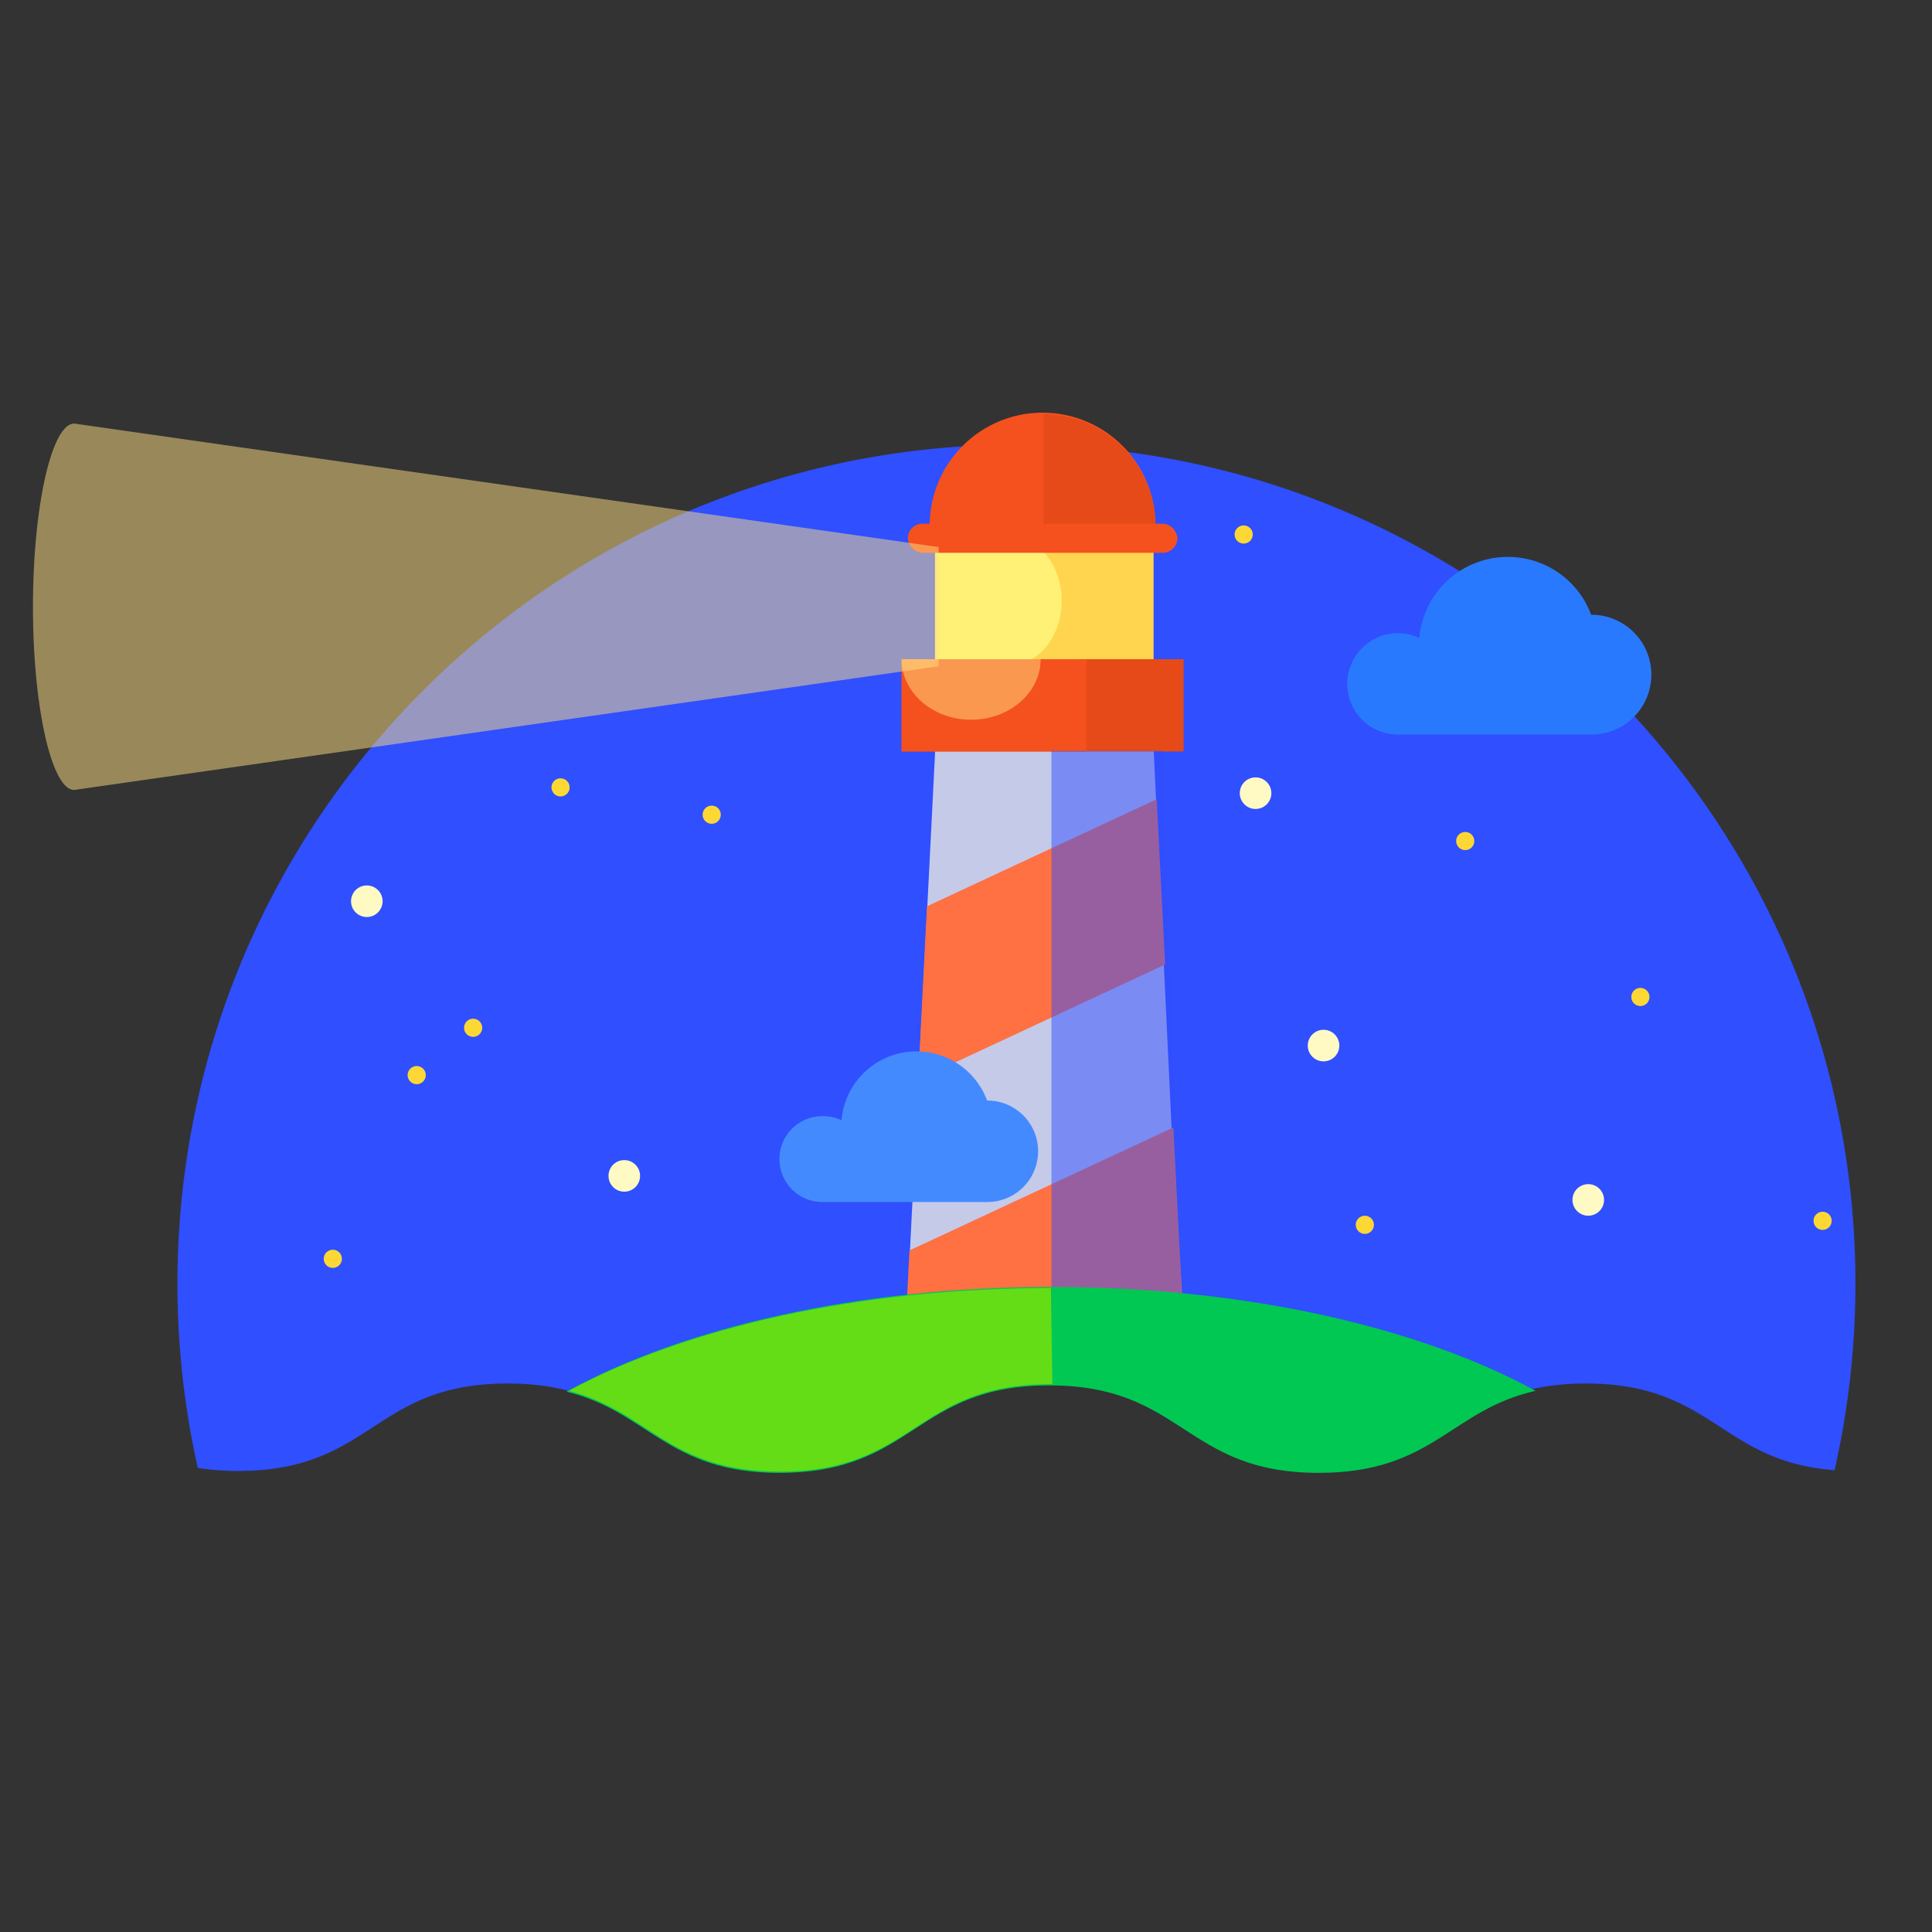 <?xml version="1.0"?>
<svg xmlns="http://www.w3.org/2000/svg" id="Layer_1" data-name="Layer 1" width="750" height="750" viewBox="0 0 750 750"><rect x="0" y="0" width="750" height="750" fill="#333333" stroke="none"/> <defs id="defs3"> <style id="style5"> .cls-1,.cls-10{fill:#304ffe;}.cls-2{fill:#ffe082;}.cls-10,.cls-2{opacity:0.5;}.cls-3{fill:#2979ff;}.cls-4{fill:#ffd54f;}.cls-5{fill:#fff176;}.cls-6{fill:#f4511e;}.cls-7{fill:#e64a19;}.cls-8{fill:#c5cae9;}.cls-9{fill:#ff7043;}.cls-11{fill:#fdd835;}.cls-12{fill:#fff9c4;}.cls-13{fill:#448aff;}.cls-14{fill:#00c853;}.cls-15{fill:#64dd17;} </style> </defs> <path class="cls-1" d="M92.43 571.02c52.32 0 52.32-33.94 104.64-33.94s52.3 33.94 104.63 33.94c52.32 0 52.32-33.94 104.63-33.94 52.3 0 52.32 33.94 104.64 33.94s52.32-33.94 104.64-33.94c49.5 0 52.18 30.34 96.57 33.64a326.73 326.73 0 0 0 8.1-72.4c0-179.86-145.83-325.68-325.7-325.68-179.87 0-325.7 145.82-325.7 325.7a326.75 326.75 0 0 0 7.9 71.5 98.88 98.88 0 0 0 15.66 1.18z" id="path9" fill="#304ffe"></path> <path class="cls-4" id="rect15" fill="#ffd54f" d="M362.98 213.56h84.84v78.5h-84.84z"></path> <path class="cls-5" id="rect17" fill="#fff176" d="M362.98 213.56h29.95v78.5h-29.95z"></path> <ellipse class="cls-5" cx="392.3" cy="233.21" rx="19.84" ry="24.89" id="ellipse19" fill="#fff176"></ellipse> <path class="cls-6" d="M360.9 204.7a43.84 43.84 0 1 1 87.67 0" id="path21" fill="#f4511e"></path> <path class="cls-7" d="M405.1 160.87a43.5 43.5 0 0 1 43.47 43.83H405.1v-43.83z" id="path23" fill="#e64a19"></path> <rect class="cls-6" x="352.42" y="203.29" width="104.64" height="11.31" rx="5.66" ry="5.66" id="rect25" fill="#f4511e"></rect> <path class="cls-8" id="polygon27" fill="#c5cae9" d="M350.8 534.02l12.23-242.5h84.84l10.93 230.5z"></path> <path class="cls-9" id="line29" fill="#ff7043" d="M449.04 310.25l3.26 64.17"></path> <path class="cls-9" id="polygon31" fill="#ff7043" d="M359.85 351.82l-3.42 67.3 95.87-44.7-3.26-64.17z"></path> <path class="cls-9" id="line33" fill="#ff7043" d="M455.52 437.66l3.27 64.18"></path> <path class="cls-9" id="polygon35" fill="#ff7043" d="M353.05 485.42l-3.42 67.3 109.16-50.88-3.28-64.18z"></path> <path class="cls-7" id="rect39" fill="#e64a19" d="M350 255.9h109.48v35.82h-109.5z"></path> <path class="cls-6" id="rect41" fill="#f4511e" d="M350 255.9h71.77v35.82H350z"></path> <path class="cls-2" d="M403.98 255.9c0 13-12.1 23.5-27 23.5s-27-10.52-27-23.5" id="path43" opacity=".5" fill="#ffe082"></path> <g id="layer1"> <path class="cls-3" d="M542.66 245.8a19.6 19.6 0 0 1 8.32 1.85 34.5 34.5 0 0 1 66.7-9h.12a23.25 23.25 0 0 1 0 46.5h-75.14a19.67 19.67 0 1 1 0-39.34z" id="path71" fill="#2979ff"></path> <path class="cls-13" d="M319.66 433.3a16.6 16.6 0 0 1 7 1.55 29.23 29.23 0 0 1 56.53-7.63h.1a19.7 19.7 0 1 1 0 39.4h-63.64a16.67 16.67 0 1 1 0-33.33z" id="path77" fill="#448aff"></path> </g> <g id="layer2" transform="translate(-111.07 296.27)"> <circle class="cls-11" cx="593.87" cy="-88.78" r="3.53" id="circle45" fill="#fdd835"></circle> <circle class="cls-12" cx="624.87" cy="109.62" r="6.13" id="circle47" fill="#fff9c4"></circle> <circle class="cls-12" cx="253.47" cy="53.59" r="6.13" id="circle49" fill="#fff9c4"></circle> <circle class="cls-12" cx="353.42" cy="160.21" r="6.13" id="circle51" fill="#fff9c4"></circle> <circle class="cls-12" cx="598.48" cy="11.64" r="6.13" id="circle53" fill="#fff9c4"></circle> <circle class="cls-12" cx="727.63" cy="169.54" r="6.13" id="circle55" fill="#fff9c4"></circle> <circle class="cls-11" cx="240.27" cy="192.4" r="3.53" id="circle57" fill="#fdd835"></circle> <circle class="cls-11" cx="272.83" cy="121.09" r="3.53" id="circle59" fill="#fdd835"></circle> <circle class="cls-11" cx="294.74" cy="102.71" r="3.53" id="circle61" fill="#fdd835"></circle> <circle class="cls-11" cx="387.35" cy="20" r="3.53" id="circle63" fill="#fdd835"></circle> <circle class="cls-11" cx="679.87" cy="30.22" r="3.53" id="circle65" fill="#fdd835"></circle> <circle class="cls-11" cx="818.6" cy="177.65" r="3.53" id="circle67" fill="#fdd835"></circle> <circle class="cls-11" cx="328.68" cy="9.39" r="3.53" id="circle69" fill="#fdd835"></circle> <circle class="cls-11" cx="640.9" cy="179.2" r="3.53" id="circle73" fill="#fdd835"></circle> <circle class="cls-11" cx="747.87" cy="90.75" r="3.53" id="circle75" fill="#fdd835"></circle> </g> <g id="layer3"> <path class="cls-2" d="M364.42 212.37L29.8 164.57a3.65 3.65 0 0 0-1-.13c-8.67 0-16 31.9-16 71.15 0 39.25 7.33 71.06 16 71.06a3.66 3.66 0 0 0 .93-.13l334.64-47.88v-46.28z" id="path11" opacity=".5" fill="#ffe082"></path> </g> <g id="layer6"> <path class="cls-10" id="polygon37" opacity=".5" fill="#304ffe" d="M451.07 291.52h-42.9v219.5l51.63 23-8.73-242.5z"></path> </g> <g id="layer5"> <path class="cls-14" d="M302.7 571.75c52.32 0 52.32-33.94 104.63-33.94 52.3 0 52.32 33.95 104.63 33.95 44.42 0 51.13-24.46 84.16-31.84C551 515.26 483.6 499.6 408.28 499.6c-75.63 0-143.28 15.8-188.4 40.64 31.92 7.73 39 31.53 82.82 31.53z" id="path79" fill="#00c853"></path> <path class="cls-15" d="M302.8 571.28c52.32 0 52.32-33.94 104.63-33.94h1.1l-.58-37.32c-74.9 0-142 15.5-187.08 39.9 31.16 8 38.55 31.36 81.93 31.36z" id="path81" fill="#64dd17"></path> </g>
</svg>